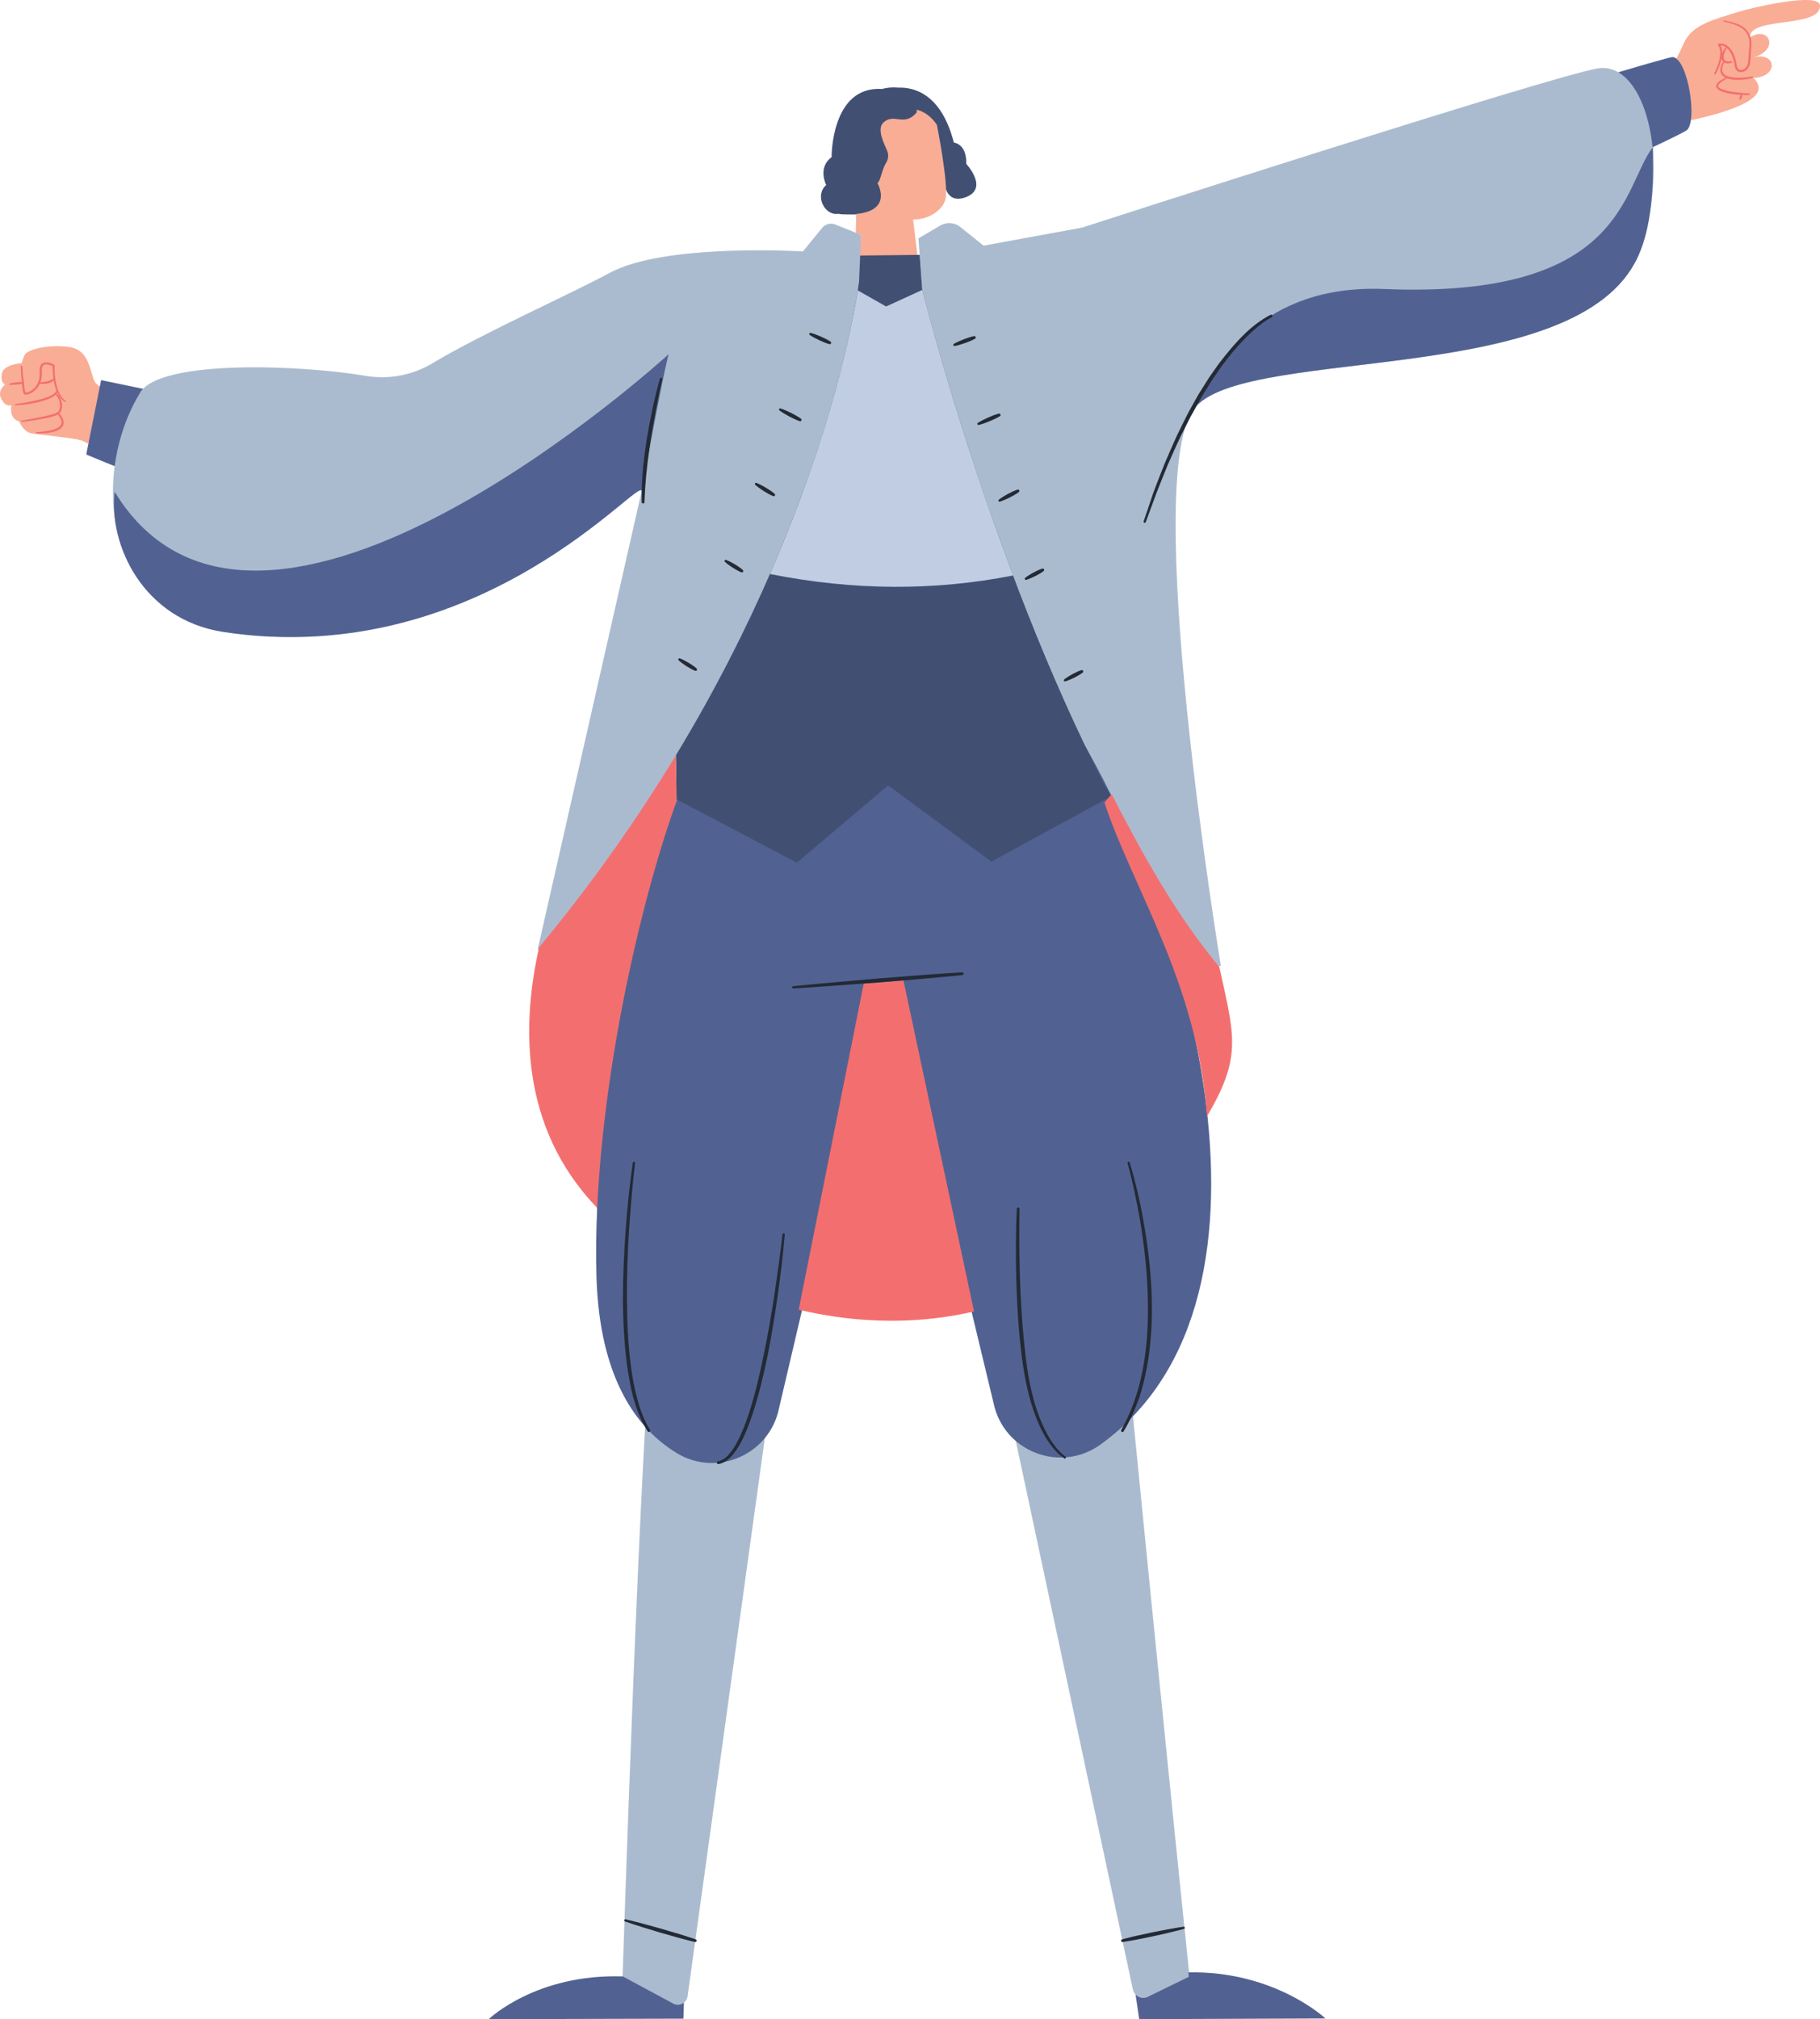 <?xml version="1.0" encoding="UTF-8"?><svg xmlns="http://www.w3.org/2000/svg" xmlns:xlink="http://www.w3.org/1999/xlink" height="500.0" preserveAspectRatio="xMidYMid meet" version="1.0" viewBox="0.0 0.0 450.9 500.0" width="450.9" zoomAndPan="magnify"><defs><clipPath id="a"><path d="M 0 0 L 450.898 0 L 450.898 110 L 0 110 Z M 0 0"/></clipPath></defs><g><g id="change1_1"><path d="M 395.848 16.938 C 383.926 18.926 268.078 56.359 268.078 56.359 L 243.684 60.832 L 237.918 56.211 C 236.492 55.066 234.508 54.926 232.934 55.852 L 227.539 59.031 L 228.473 71.57 C 228.473 71.57 231.926 104.332 250.934 142.352 C 257.391 159.512 265.137 177.875 274.031 195.094 C 273.789 220.93 288.254 240.055 302.473 239.191 C 302.473 239.191 281.984 115.402 296.391 100.504 C 310.793 85.602 392.742 96.031 405.777 62.879 C 409.301 53.922 410.277 44.285 409.387 36.152 C 414.199 26.195 407.344 17.945 401.312 18.125 C 399.668 17.055 397.828 16.609 395.848 16.938 Z M 213.469 69.965 L 213.324 58.16 L 206.945 55.59 C 205.789 55.129 204.469 55.465 203.684 56.43 L 198.922 62.258 C 198.922 62.258 164.652 60.148 150.992 67.598 C 141.996 72.504 119.277 82.645 107.188 89.926 C 102.203 92.93 96.32 94.043 90.582 93.07 C 74.121 90.289 39.777 89.051 34.777 97.148 C 29.504 98.355 25.488 107.84 28.41 115.383 C 25.965 133.641 33.805 153.469 57.375 156.746 C 116.227 164.941 159.402 116.855 158.941 121.734 L 133.238 234.973 C 141.738 248.145 160.379 222 167.199 187.586 C 176.938 171.656 184.684 156.449 190.832 142.57 C 217.488 104.355 213.469 69.965 213.469 69.965 Z M 265.223 192.012 C 265.223 192.012 282.738 374.938 295.324 495.43 L 284.348 494.473 C 282.832 495.176 281.055 494.309 280.672 492.684 L 225.242 233.109 L 214.441 239.812 L 193.707 325.609 L 170.363 494.227 C 170.191 495.914 168.398 496.918 166.871 496.18 L 154.059 494.945 C 154.059 494.945 158.816 346.098 162.168 322.633 C 164.98 302.949 174.855 192.664 174.855 192.664 L 265.223 192.012" fill="#abbbcf"/></g><g id="change2_1"><path d="M 158.941 121.734 C 158.941 121.734 163.875 94.512 165.645 87.711 C 165.645 87.711 64.328 180.59 28.406 121.785 C 26.828 134.648 35.285 153.461 55.387 156.5 C 119.457 166.184 159.402 116.855 158.941 121.734 Z M 414.258 14.145 C 413.57 14.215 408.586 15.633 400.926 17.895 C 405.383 20.488 408.504 27.605 409.414 36.469 C 409.441 36.457 409.469 36.445 409.492 36.434 C 401.82 46.418 402.688 74.023 342.949 71.57 C 312.742 70.332 301.047 89.887 295.516 101.625 C 295.797 101.207 296.082 100.82 296.391 100.504 C 310.793 85.602 390.906 95.996 405.777 63.625 C 410 54.438 409.52 42.328 409.5 36.43 C 414.367 34.141 417.473 32.602 417.938 32.195 C 418.457 31.75 418.777 30.824 418.938 29.621 C 425.184 23.41 417.941 17.117 415.648 14.785 C 415.207 14.336 414.738 14.098 414.258 14.145 Z M 34.777 97.148 C 34.961 96.848 35.199 96.566 35.465 96.289 C 29.145 94.984 25.051 94.129 25.051 94.129 C 25.051 94.129 24.785 95.453 24.695 95.895 C 19.539 101.73 21.922 109.773 21.922 109.773 L 21.367 112.547 C 21.367 112.547 24.02 113.664 28.414 115.445 C 29.289 108.863 31.484 102.48 34.777 97.148 Z M 263.504 175.93 C 246.629 177.055 175.703 182.078 175.703 182.078 C 167.645 190.137 139.434 238.77 147.934 299.516 C 147.684 305.102 147.617 310.598 147.766 315.926 C 148.469 341.445 157.879 353.828 167.605 359.789 C 177.633 365.93 190.715 360.184 193.016 348.652 L 216.574 248.25 L 221.879 246.48 L 246.172 347.531 C 248.727 359.512 262.754 364.863 272.68 357.688 C 323.598 320.871 293.398 222.055 263.504 175.93 Z M 166.871 496.18 L 154.469 489.508 C 154.469 489.508 154.473 489.469 154.473 489.418 C 132.801 488.652 121.078 500 121.078 500 L 169.309 499.879 L 169.434 495.887 C 168.738 496.434 167.766 496.609 166.871 496.18 Z M 328.391 499.828 L 282.234 500 L 281.336 493.887 C 282.086 494.672 283.273 494.969 284.348 494.473 L 294.527 489.508 C 294.488 489.145 294.449 488.781 294.414 488.418 C 315.742 487.957 328.391 499.828 328.391 499.828" fill="#516292"/></g><g id="change3_1"><path d="M 228.473 71.57 L 227.844 63.113 C 227.844 63.113 227.348 63.117 227.184 63.121 C 222.441 59.09 213.102 63.273 213.102 63.273 L 212.828 69.648 C 212.828 69.648 206.598 122.449 167.434 187.055 L 167.633 197.969 L 197.434 213.637 L 220.027 194.492 L 245.605 213.367 L 275.398 197.145 L 273.824 194.688 C 245.145 138.988 228.473 71.57 228.473 71.57 Z M 204.691 45.82 C 204.691 45.82 202.469 41.535 206.027 38.914 C 206.027 38.914 205.844 21.242 218.508 22.031 C 219.711 21.691 221.078 21.562 222.633 21.703 C 226.488 21.582 233.219 23.242 236.309 35.301 C 236.309 35.301 239.531 35.574 239.395 40.586 C 239.395 40.586 245.148 46.73 239.156 48.871 C 233.168 51.012 233.75 42.578 233.75 42.578 C 233.75 42.578 231.332 39.543 232.414 37.461 C 232.414 37.461 225.809 25.723 220.582 32.141 C 220.582 32.141 220.453 36.145 221.117 37.715 C 221.531 38.695 221 40.148 220.434 41.051 C 219.312 42.832 218.211 53.156 218.211 53.156 C 217.258 52.941 211.852 53.215 208.445 53.055 C 208.184 53.043 207.953 52.996 207.738 52.934 C 207.684 52.941 207.637 52.961 207.574 52.965 C 204.078 53.34 201.836 48.246 204.691 45.82" fill="#415072"/></g><g id="change4_1"><path d="M 250.992 142.504 C 231.539 146.336 211.469 146.277 190.75 142.137 C 206.301 106.504 211.301 79.633 212.504 71.91 L 219.531 75.895 L 228.523 71.777 C 229.23 74.59 237.172 105.805 250.992 142.504" fill="#c0cde3"/></g><g clip-path="url(#a)" id="change5_1"><path d="M 212.805 69.844 C 212.801 69.871 212.797 69.898 212.789 69.934 C 212.797 69.898 212.801 69.871 212.805 69.844 Z M 212.816 69.734 C 212.812 69.766 212.809 69.801 212.805 69.844 C 212.809 69.805 212.812 69.762 212.816 69.734 Z M 212.82 69.691 C 212.824 69.664 212.828 69.648 212.828 69.648 C 212.828 69.648 212.824 69.672 212.82 69.691 Z M 212.816 69.734 C 212.82 69.715 212.82 69.703 212.82 69.691 C 212.82 69.703 212.816 69.723 212.816 69.734 Z M 227.109 27.152 C 227.176 27.512 227.145 27.816 226.957 28.027 C 223.953 31.383 221.465 27.941 218.875 30.332 C 217.133 31.945 219.016 35.504 219.781 37.305 C 220.195 38.285 220.105 39.398 219.539 40.297 C 218.418 42.082 218.207 44.75 217.379 45.336 C 217.379 45.336 221.383 52.098 212.113 52.992 L 212.02 57.637 L 213.324 58.16 L 213.102 63.273 L 227.289 63.121 L 226.223 54.363 C 230.48 54.363 233.723 51.754 234.266 49.191 C 235.035 45.555 232.113 30.91 232.113 30.91 C 230.695 28.789 228.961 27.652 227.109 27.152 Z M 23.566 94.66 C 22.23 92.555 22.453 86.781 17.293 85.957 C 12.137 85.133 6.625 86.605 6.098 87.887 C 5.57 89.164 5.348 89.922 5.348 89.922 C 5.348 89.922 0.863 90.184 0.457 92.547 C 0.051 94.914 1.301 95.199 1.301 95.199 C 1.301 95.199 -0.844 96.723 0.375 98.902 C 1.598 101.086 2.848 100.273 2.848 100.273 C 2.848 100.273 1.996 103.543 4.777 104.391 C 4.777 104.391 5.715 106.789 7.539 107.254 C 9.363 107.723 19.391 108.426 20.641 109.262 C 20.859 109.406 21.316 109.621 21.902 109.875 L 24.742 95.672 C 24.188 95.332 23.773 94.988 23.566 94.66 Z M 433.559 9.258 C 438.281 6.203 441.027 12.328 434.379 14.223 C 439.984 12.688 440.93 18.961 434.402 19.309 C 439.934 24.57 426.684 28.027 418.91 29.805 C 419.598 25.27 417.828 16.406 415.336 14.508 C 415.906 13.434 416.492 12.168 417.199 10.613 C 419.301 6 424.75 4.809 431.02 2.84 C 433.438 2.082 450.848 -2.145 450.902 1.395 C 450.992 7.113 433.402 3.973 433.559 9.258" fill="#f9ad95"/></g><g id="change6_1"><path d="M 427.555 11.785 C 427.578 11.762 427.613 11.75 427.648 11.746 C 427.238 11.453 426.766 11.27 426.27 11.262 C 426.508 11.758 426.625 12.301 426.652 12.836 C 426.66 12.996 426.641 13.152 426.637 13.312 C 426.676 13.199 426.715 13.086 426.762 12.973 C 426.945 12.531 427.215 12.129 427.555 11.785 Z M 434.305 19.09 C 434.32 19.184 434.262 19.281 434.164 19.309 C 433.27 19.547 432.355 19.691 431.43 19.758 C 430.508 19.816 429.566 19.801 428.637 19.613 C 428.344 19.555 428.059 19.461 427.773 19.344 C 427.797 19.414 427.773 19.492 427.707 19.527 L 427.703 19.531 C 427.285 19.758 426.867 19.988 426.496 20.27 C 426.129 20.531 425.754 20.867 425.668 21.199 C 425.605 21.496 425.957 21.797 426.359 21.984 C 426.766 22.18 427.219 22.312 427.672 22.426 C 428.586 22.656 429.531 22.801 430.477 22.914 C 431.422 23.023 432.383 23.117 433.324 23.148 L 433.332 23.148 C 433.434 23.152 433.516 23.238 433.516 23.344 C 433.512 23.441 433.434 23.52 433.336 23.523 C 432.734 23.555 432.145 23.539 431.555 23.508 C 431.59 23.547 431.617 23.59 431.621 23.637 C 431.633 24.031 431.496 24.375 431.246 24.684 C 431.191 24.754 431.086 24.766 431.016 24.711 C 430.977 24.68 430.957 24.633 430.953 24.59 C 430.934 24.195 431.02 23.836 431.262 23.523 C 431.273 23.504 431.297 23.504 431.312 23.492 C 431.016 23.473 430.719 23.461 430.422 23.434 C 429.453 23.336 428.488 23.195 427.535 22.957 C 427.059 22.828 426.586 22.68 426.129 22.445 C 425.898 22.324 425.668 22.195 425.473 21.977 C 425.27 21.781 425.117 21.426 425.199 21.098 C 425.402 20.496 425.855 20.203 426.262 19.926 C 426.684 19.656 427.125 19.453 427.566 19.254 C 427.473 19.207 427.371 19.172 427.273 19.117 C 427.062 18.992 426.863 18.82 426.684 18.648 C 426.547 18.426 426.344 18.234 426.305 17.969 C 426.008 16.949 426.473 16.027 426.91 15.242 C 426.695 15.012 426.547 14.723 426.52 14.434 C 426.52 14.43 426.52 14.426 426.52 14.426 C 426.496 14.547 426.484 14.668 426.457 14.785 C 426.156 16.055 425.641 17.238 425.035 18.371 C 424.984 18.461 424.871 18.496 424.781 18.449 C 424.688 18.398 424.656 18.285 424.699 18.195 C 425.266 17.074 425.746 15.902 426.004 14.688 C 426.258 13.492 426.305 12.176 425.668 11.172 C 425.594 11.059 425.629 10.906 425.742 10.832 C 425.773 10.812 425.809 10.801 425.84 10.797 C 426.445 10.703 427.086 10.828 427.617 11.125 C 428.152 11.418 428.582 11.859 428.914 12.336 C 429.582 13.309 429.941 14.426 430.176 15.539 L 430.32 16.371 C 430.367 16.609 430.449 16.836 430.594 17.004 C 430.871 17.344 431.379 17.41 431.824 17.234 C 432.27 17.062 432.641 16.684 432.855 16.23 C 433.09 15.773 433.105 15.27 433.141 14.691 C 433.215 13.57 433.348 12.453 433.406 11.352 C 433.484 10.246 433.344 9.176 432.754 8.258 C 432.199 7.34 431.277 6.711 430.27 6.297 C 429.258 5.871 428.172 5.605 427.086 5.355 C 427.004 5.336 426.949 5.254 426.969 5.172 C 426.984 5.09 427.066 5.039 427.148 5.055 C 428.246 5.277 429.352 5.516 430.418 5.93 C 431.477 6.328 432.508 7.016 433.129 8.023 C 433.309 8.32 433.457 8.637 433.578 8.961 C 433.609 9.039 433.629 9.125 433.652 9.207 C 433.699 9.352 433.758 9.492 433.785 9.648 C 433.898 10.227 433.902 10.805 433.883 11.371 C 433.836 12.504 433.715 13.613 433.648 14.723 C 433.621 15.254 433.609 15.898 433.332 16.457 C 433.074 17.012 432.621 17.504 432.02 17.742 C 431.445 17.992 430.621 17.91 430.18 17.352 C 429.957 17.09 429.848 16.77 429.793 16.461 L 429.652 15.645 C 429.434 14.574 429.094 13.516 428.492 12.633 C 428.305 12.344 428.07 12.09 427.812 11.875 C 427.816 11.914 427.809 11.957 427.785 11.988 C 427.535 12.344 427.348 12.738 427.211 13.145 C 427.086 13.547 426.992 13.977 427.059 14.355 C 427.117 14.734 427.324 15.012 427.684 15.129 C 428.047 15.25 428.484 15.219 428.918 15.184 L 428.934 15.18 C 429.039 15.172 429.133 15.25 429.141 15.355 C 429.148 15.449 429.086 15.531 428.996 15.551 C 428.539 15.664 428.055 15.766 427.531 15.629 C 427.398 15.598 427.27 15.539 427.152 15.465 C 426.801 16.234 426.5 17.086 426.758 17.809 C 427.012 18.57 427.914 18.914 428.746 19.078 C 429.602 19.254 430.508 19.277 431.398 19.238 C 432.297 19.195 433.195 19.102 434.078 18.941 C 434.184 18.922 434.281 18.984 434.305 19.09 Z M 13.234 93.715 C 13.094 92.703 13.027 91.684 13.039 90.66 C 12.41 90.367 11.668 90.141 11.066 90.297 C 10.418 90.453 10.305 91.266 10.371 92.012 C 10.438 92.898 10.32 93.824 10.004 94.676 C 10.551 94.613 11.098 94.555 11.617 94.438 C 11.918 94.379 12.215 94.293 12.484 94.18 C 12.758 94.07 13.016 93.938 13.203 93.738 L 13.215 93.727 C 13.219 93.719 13.23 93.719 13.234 93.715 Z M 16.27 99.32 C 16.34 99.367 16.359 99.465 16.309 99.535 C 16.262 99.605 16.168 99.621 16.098 99.574 C 15.395 99.102 14.84 98.438 14.441 97.707 C 14.348 97.539 14.281 97.359 14.203 97.188 C 14.148 97.289 14.082 97.387 14.012 97.477 C 14.547 97.855 14.871 98.41 15.09 98.977 C 15.316 99.578 15.418 100.227 15.371 100.887 C 15.336 101.41 15.117 102.008 14.68 102.402 C 15.195 102.984 15.695 103.645 15.77 104.531 C 15.809 105.02 15.602 105.539 15.266 105.875 C 14.934 106.219 14.535 106.453 14.129 106.629 C 13.305 106.961 12.457 107.133 11.605 107.227 C 10.754 107.32 9.906 107.344 9.051 107.301 C 8.965 107.297 8.898 107.223 8.902 107.137 C 8.906 107.059 8.977 106.996 9.055 106.992 C 9.887 106.957 10.723 106.871 11.543 106.75 C 12.359 106.617 13.176 106.449 13.91 106.129 C 14.637 105.82 15.301 105.285 15.25 104.551 C 15.223 103.891 14.812 103.238 14.367 102.645 C 13.773 102.961 13.195 103.113 12.602 103.27 C 10.199 103.855 7.777 104.215 5.34 104.484 C 5.254 104.492 5.18 104.43 5.168 104.348 C 5.16 104.266 5.219 104.191 5.297 104.176 L 8.902 103.523 C 10.098 103.285 11.297 103.059 12.465 102.742 C 13.039 102.59 13.645 102.422 14.117 102.168 C 14.574 101.926 14.793 101.387 14.848 100.832 C 14.906 100.273 14.836 99.68 14.645 99.133 C 14.473 98.598 14.188 98.074 13.762 97.758 C 13.66 97.852 13.559 97.941 13.453 98.02 C 13.051 98.316 12.617 98.535 12.176 98.734 C 11.289 99.113 10.371 99.375 9.449 99.598 C 7.598 100.012 5.723 100.277 3.832 100.383 C 3.75 100.387 3.676 100.32 3.672 100.234 C 3.668 100.152 3.73 100.086 3.805 100.07 C 5.656 99.801 7.512 99.508 9.32 99.066 C 10.227 98.848 11.125 98.598 11.973 98.254 C 12.398 98.082 12.812 97.887 13.176 97.637 C 13.543 97.395 13.859 97.086 13.98 96.711 C 13.812 96.277 13.664 95.836 13.551 95.387 C 13.453 94.992 13.371 94.594 13.301 94.195 C 12.879 94.66 12.27 94.852 11.727 94.969 C 11.105 95.078 10.488 95.098 9.871 95.023 C 9.609 95.602 9.246 96.133 8.77 96.574 C 8.152 97.141 7.426 97.594 6.531 97.715 C 6.418 97.723 6.297 97.73 6.137 97.684 C 6.066 97.672 5.934 97.586 5.887 97.496 C 5.844 97.422 5.82 97.363 5.805 97.309 C 5.73 97.09 5.695 96.891 5.66 96.691 C 5.59 96.289 5.539 95.895 5.492 95.496 C 5.473 95.332 5.465 95.164 5.445 95 C 4.449 95.223 3.438 95.309 2.41 95.293 C 2.324 95.289 2.258 95.219 2.258 95.133 C 2.262 95.059 2.309 95 2.375 94.984 C 3.375 94.738 4.383 94.598 5.41 94.594 C 5.285 93.309 5.199 92.02 5.129 90.73 C 5.121 90.629 5.199 90.539 5.305 90.531 C 5.406 90.527 5.496 90.605 5.504 90.711 C 5.633 92.289 5.789 93.871 5.973 95.438 C 6.02 95.828 6.074 96.223 6.145 96.602 C 6.18 96.789 6.219 96.984 6.273 97.145 C 6.281 97.176 6.293 97.195 6.301 97.211 C 6.336 97.219 6.41 97.223 6.488 97.215 C 7.18 97.121 7.879 96.707 8.414 96.199 C 9.523 95.16 9.945 93.57 9.824 92.047 C 9.797 91.645 9.789 91.203 9.934 90.766 C 10.055 90.328 10.453 89.898 10.922 89.789 C 11.855 89.59 12.656 89.922 13.402 90.277 C 13.488 90.32 13.535 90.406 13.535 90.492 L 13.531 90.508 C 13.48 92.102 13.605 93.73 13.973 95.285 C 14.355 96.812 14.977 98.391 16.27 99.32 Z M 275.398 196.66 L 273.629 198.75 C 280.75 220.219 296.711 243.473 299.023 276.43 C 307.754 261.695 305.844 256.555 302.074 239.41 C 291.844 227.156 283.723 212.824 275.398 196.66 Z M 167.434 187.055 C 158.121 202.414 146.949 218.441 133.555 234.586 C 129.488 252.641 128.273 278.719 147.957 299.113 C 149.68 261.754 159.488 220.516 167.77 198.043 L 167.633 197.969 Z M 270.359 187.781 C 270.391 187.844 270.422 187.902 270.449 187.965 C 270.418 187.898 270.387 187.832 270.355 187.766 C 270.355 187.77 270.359 187.777 270.359 187.781 Z M 265.566 177.656 L 265.578 177.656 C 265.223 176.883 264.859 176.105 264.508 175.328 C 264.859 176.105 265.211 176.883 265.566 177.656 Z M 223.828 242.773 L 241.312 324.758 C 228.172 327.801 213.547 327.98 198.051 324.371 C 197.992 324.355 197.934 324.34 197.871 324.324 L 213.992 243.551 L 217.496 243.293 L 223.828 242.773" fill="#f36f6f"/></g><g id="change7_1"><path d="M 170.602 164.125 C 169.902 163.727 169.203 163.328 168.434 163.039 C 168.328 163.004 168.203 163.027 168.121 163.113 C 168.016 163.23 168.023 163.414 168.141 163.52 C 168.742 164.074 169.414 164.52 170.082 164.969 C 170.77 165.391 171.457 165.812 172.219 166.105 C 172.352 166.156 172.504 166.125 172.605 166.016 C 172.734 165.871 172.723 165.652 172.578 165.52 C 171.973 164.973 171.285 164.551 170.602 164.125 Z M 181.531 140.578 C 182.219 141 182.906 141.422 183.668 141.719 C 183.801 141.766 183.953 141.734 184.055 141.625 C 184.184 141.48 184.172 141.262 184.031 141.133 C 183.422 140.582 182.738 140.16 182.055 139.734 C 181.352 139.34 180.652 138.938 179.883 138.648 C 179.777 138.609 179.652 138.637 179.57 138.723 C 179.465 138.84 179.473 139.023 179.59 139.129 C 180.191 139.684 180.863 140.133 181.531 140.578 Z M 189.234 121.617 C 189.98 122.07 190.727 122.531 191.551 122.859 C 191.684 122.914 191.84 122.883 191.941 122.766 C 192.066 122.621 192.055 122.402 191.91 122.273 C 191.242 121.688 190.496 121.23 189.754 120.77 C 188.992 120.34 188.23 119.906 187.402 119.582 C 187.297 119.539 187.168 119.566 187.086 119.656 C 186.98 119.773 186.992 119.957 187.109 120.059 C 187.773 120.652 188.504 121.133 189.234 121.617 Z M 198.516 104.172 C 198.629 104.016 198.594 103.797 198.441 103.684 C 197.668 103.117 196.828 102.684 195.988 102.246 C 195.133 101.844 194.281 101.434 193.367 101.137 C 193.258 101.102 193.129 101.141 193.055 101.238 C 192.957 101.367 192.984 101.547 193.109 101.637 C 193.879 102.211 194.707 102.672 195.535 103.129 C 196.375 103.559 197.215 103.992 198.125 104.297 C 198.266 104.34 198.422 104.297 198.516 104.172 Z M 202.973 84.25 C 203.785 84.617 204.602 84.988 205.477 85.219 C 205.617 85.258 205.77 85.203 205.855 85.078 C 205.965 84.918 205.922 84.699 205.762 84.594 C 205.008 84.086 204.195 83.719 203.383 83.348 C 202.555 83.004 201.73 82.66 200.852 82.434 C 200.738 82.406 200.613 82.449 200.543 82.551 C 200.453 82.68 200.488 82.859 200.617 82.945 C 201.367 83.461 202.172 83.855 202.973 84.25 Z M 267.922 165.941 C 267.141 166.18 266.426 166.555 265.711 166.926 C 265.008 167.324 264.309 167.723 263.668 168.23 C 263.578 168.301 263.535 168.422 263.57 168.539 C 263.613 168.688 263.773 168.777 263.926 168.73 C 264.715 168.496 265.441 168.148 266.168 167.805 C 266.883 167.43 267.594 167.055 268.238 166.551 C 268.348 166.465 268.402 166.316 268.359 166.176 C 268.301 165.988 268.105 165.887 267.922 165.941 Z M 254.242 143.59 C 255.027 143.355 255.758 143.008 256.484 142.66 C 257.195 142.285 257.91 141.914 258.555 141.406 C 258.664 141.32 258.719 141.172 258.676 141.031 C 258.617 140.848 258.422 140.742 258.234 140.801 C 257.453 141.039 256.738 141.41 256.023 141.781 C 255.324 142.18 254.621 142.578 253.98 143.09 C 253.895 143.16 253.852 143.277 253.887 143.395 C 253.93 143.547 254.09 143.633 254.242 143.59 Z M 252.527 121.469 C 252.473 121.285 252.273 121.184 252.09 121.242 C 251.246 121.512 250.469 121.918 249.691 122.316 C 248.93 122.75 248.168 123.176 247.465 123.719 C 247.371 123.789 247.328 123.914 247.363 124.031 C 247.41 124.18 247.57 124.266 247.723 124.219 C 248.57 123.953 249.359 123.574 250.148 123.199 C 250.926 122.793 251.699 122.387 252.406 121.852 C 252.523 121.766 252.574 121.613 252.527 121.469 Z M 247.883 102.672 C 247.836 102.484 247.645 102.375 247.457 102.422 C 246.531 102.656 245.66 103.027 244.789 103.398 C 243.934 103.801 243.074 104.195 242.266 104.715 C 242.168 104.777 242.113 104.898 242.145 105.02 C 242.184 105.176 242.336 105.266 242.488 105.23 C 243.422 105.004 244.301 104.656 245.184 104.309 C 246.051 103.934 246.918 103.562 247.727 103.051 C 247.852 102.973 247.918 102.824 247.883 102.672 Z M 241.328 83.23 C 240.438 83.402 239.598 83.711 238.762 84.02 C 237.934 84.359 237.105 84.695 236.32 85.152 C 236.223 85.211 236.16 85.328 236.184 85.449 C 236.215 85.605 236.359 85.711 236.516 85.68 C 237.41 85.516 238.258 85.23 239.105 84.949 C 239.941 84.637 240.781 84.328 241.566 83.875 C 241.691 83.805 241.766 83.656 241.734 83.508 C 241.699 83.32 241.516 83.195 241.328 83.23 Z M 238.367 240.773 C 234.871 240.984 231.379 241.227 227.891 241.484 L 217.418 242.309 L 206.957 243.227 C 203.469 243.52 199.98 243.852 196.496 244.207 C 196.348 244.223 196.238 244.352 196.246 244.504 C 196.254 244.66 196.391 244.777 196.543 244.77 C 200.039 244.559 203.531 244.332 207.023 244.062 L 213.992 243.551 L 217.496 243.293 L 223.828 242.773 L 227.965 242.434 C 231.453 242.129 234.938 241.805 238.426 241.457 C 238.605 241.438 238.742 241.281 238.73 241.094 C 238.723 240.906 238.559 240.762 238.367 240.773 Z M 263.934 360.645 C 262.902 359.941 261.988 358.93 261.207 357.887 C 260.426 356.828 259.715 355.711 259.125 354.527 C 257.902 352.184 256.98 349.684 256.242 347.137 C 254.777 342.027 254.117 336.711 253.621 331.398 C 253.117 326.082 252.805 320.746 252.656 315.402 C 252.527 310.059 252.488 304.707 252.594 299.363 C 252.598 299.18 252.449 299.02 252.266 299.012 C 252.074 299.004 251.914 299.148 251.906 299.34 C 251.785 302.02 251.719 304.699 251.684 307.383 C 251.672 310.062 251.691 312.742 251.746 315.426 C 251.871 320.785 252.121 326.148 252.641 331.492 C 253.188 336.824 253.898 342.184 255.438 347.371 C 256.219 349.953 257.172 352.496 258.461 354.883 C 259.098 356.082 259.855 357.215 260.684 358.289 C 261.461 359.262 262.297 360.164 263.348 360.906 C 263.453 360.98 263.551 361.062 263.66 361.137 C 263.785 361.219 263.957 361.184 264.043 361.059 C 264.082 361 264.09 360.93 264.082 360.867 C 264.074 360.789 264.039 360.715 263.969 360.668 Z M 278.379 354.438 C 279.164 353.133 279.867 351.781 280.508 350.398 C 280.57 350.258 280.633 350.109 280.695 349.965 C 281.18 348.891 281.629 347.805 282.023 346.699 C 282.996 344.012 283.641 341.223 284.172 338.426 C 284.699 335.625 285.004 332.789 285.195 329.949 C 285.387 327.113 285.438 324.266 285.348 321.426 C 285.188 315.738 284.559 310.086 283.656 304.48 C 282.742 298.879 281.527 293.336 279.895 287.887 C 279.852 287.742 279.695 287.656 279.551 287.699 C 279.398 287.738 279.312 287.895 279.355 288.047 L 279.355 288.051 C 280.113 290.762 280.742 293.523 281.309 296.285 C 281.891 299.047 282.402 301.824 282.828 304.613 C 283.676 310.191 284.25 315.816 284.359 321.449 C 284.508 327.074 284.258 332.73 283.277 338.266 C 282.43 343.086 281.008 347.824 278.809 352.188 C 278.484 352.828 278.145 353.461 277.789 354.086 L 277.785 354.094 C 277.691 354.254 277.746 354.461 277.906 354.555 C 278.07 354.652 278.281 354.602 278.379 354.438 Z M 194.18 305.398 C 194.023 305.383 193.887 305.492 193.867 305.648 C 193.289 310.633 192.598 315.613 191.863 320.578 C 191.105 325.539 190.25 330.488 189.227 335.398 C 188.215 340.309 187.098 345.207 185.555 349.961 C 184.773 352.332 183.898 354.676 182.75 356.871 C 182.184 357.969 181.539 359.027 180.758 359.949 C 179.988 360.875 179.012 361.656 177.891 361.867 L 177.875 361.867 C 177.699 361.902 177.586 362.062 177.602 362.238 C 177.602 362.246 177.598 362.254 177.602 362.262 C 177.633 362.449 177.809 362.574 177.996 362.547 C 178.551 362.453 179.059 362.254 179.523 361.988 C 180.227 361.59 180.832 361.039 181.34 360.461 C 182.203 359.484 182.902 358.395 183.508 357.273 C 184.711 355.016 185.613 352.641 186.414 350.246 C 188.004 345.441 189.184 340.531 190.195 335.594 C 191.172 330.652 191.98 325.684 192.691 320.699 C 193.406 315.719 193.992 310.719 194.43 305.703 C 194.441 305.551 194.328 305.414 194.18 305.398 Z M 159.676 353.102 C 159.727 353.195 159.781 353.281 159.832 353.375 C 160.039 353.734 160.234 354.098 160.461 354.449 C 160.562 354.609 160.773 354.656 160.934 354.555 C 160.953 354.543 160.957 354.512 160.977 354.496 C 161.086 354.387 161.129 354.219 161.039 354.082 L 161.035 354.07 C 159.562 351.742 158.613 349.105 157.887 346.434 C 157.141 343.758 156.668 341.004 156.297 338.242 C 155.559 332.711 155.355 327.109 155.324 321.52 C 155.281 315.926 155.484 310.328 155.832 304.738 C 156.211 299.152 156.68 293.566 157.328 288.008 C 157.348 287.855 157.242 287.715 157.09 287.691 C 156.938 287.672 156.797 287.777 156.773 287.93 C 155.973 293.496 155.398 299.078 154.996 304.684 C 154.598 310.285 154.344 315.898 154.34 321.523 C 154.359 327.145 154.625 332.777 155.395 338.363 C 156.117 343.402 157.156 348.562 159.676 353.102 Z M 172.352 480.234 C 172.336 480.227 172.316 480.223 172.305 480.219 C 170.891 479.738 169.473 479.285 168.051 478.852 L 163.723 477.574 L 159.367 476.375 C 157.914 475.984 156.453 475.617 154.992 475.266 C 154.965 475.262 154.945 475.273 154.922 475.273 C 154.809 475.277 154.695 475.336 154.656 475.449 C 154.609 475.594 154.688 475.758 154.836 475.805 C 154.855 475.812 154.879 475.82 154.902 475.828 C 156.305 476.305 157.711 476.77 159.125 477.211 L 163.445 478.527 L 167.785 479.762 C 169.238 480.16 170.695 480.539 172.16 480.895 C 172.176 480.898 172.191 480.887 172.211 480.887 C 172.363 480.898 172.516 480.82 172.566 480.668 C 172.629 480.488 172.531 480.293 172.352 480.234 Z M 293.238 477.105 C 293.227 477.105 293.219 477.098 293.207 477.098 C 291.93 477.297 290.652 477.508 289.383 477.746 C 288.105 477.973 286.844 478.238 285.57 478.484 L 281.781 479.301 C 280.52 479.59 279.266 479.895 278.016 480.227 C 278.012 480.227 278.012 480.227 278.012 480.227 C 277.848 480.273 277.734 480.438 277.762 480.613 C 277.789 480.801 277.969 480.93 278.152 480.898 C 278.156 480.898 278.156 480.898 278.156 480.898 C 279.434 480.699 280.707 480.477 281.977 480.23 L 285.777 479.457 C 287.035 479.168 288.305 478.902 289.559 478.598 C 290.809 478.305 292.055 477.988 293.297 477.656 C 293.305 477.652 293.312 477.652 293.324 477.648 C 293.461 477.613 293.551 477.477 293.527 477.336 C 293.508 477.191 293.379 477.102 293.238 477.105 Z M 159.301 124.68 C 159.488 124.684 159.648 124.535 159.656 124.348 L 159.656 124.344 C 159.809 120.004 160.246 115.68 160.855 111.375 C 160.965 110.594 161.07 109.809 161.191 109.027 C 161.574 106.484 162.031 103.953 162.504 101.426 C 162.988 98.902 163.492 96.375 164.055 93.867 C 164.086 93.723 164.004 93.574 163.859 93.531 C 163.707 93.488 163.555 93.578 163.512 93.727 C 162.102 98.707 161.055 103.77 160.211 108.875 C 159.812 111.43 159.488 113.996 159.246 116.574 C 159.109 118.215 159.02 119.855 158.984 121.5 C 158.961 122.445 158.953 123.395 158.969 124.344 C 158.973 124.523 159.117 124.672 159.301 124.68 Z M 315.074 78.566 C 315.074 78.57 315.07 78.57 315.066 78.57 L 315.023 78.594 C 313.953 79.117 312.91 79.875 311.938 80.641 C 310.953 81.41 310.043 82.277 309.125 83.129 C 307.355 84.91 305.645 86.766 304.125 88.773 C 303.348 89.762 302.574 90.754 301.875 91.809 C 301.168 92.852 300.402 93.855 299.766 94.945 L 297.77 98.156 L 296.535 100.363 L 295.922 101.465 C 295.281 102.551 294.703 103.676 294.141 104.805 L 293.684 105.711 L 292.43 108.188 C 291.379 110.484 290.312 112.777 289.312 115.102 C 288.375 117.449 287.395 119.781 286.492 122.145 L 283.867 129.273 L 283.863 129.281 C 283.809 129.43 283.648 129.504 283.504 129.449 C 283.359 129.395 283.285 129.238 283.336 129.094 L 285.785 121.883 C 286.656 119.496 287.625 117.148 288.543 114.777 C 289.523 112.434 290.57 110.117 291.605 107.797 L 293.297 104.375 C 293.848 103.23 294.422 102.094 295.055 100.988 L 296.922 97.656 L 298.961 94.422 C 299.613 93.328 300.391 92.316 301.113 91.266 C 301.824 90.211 302.613 89.207 303.41 88.211 C 306.602 84.25 310.094 80.391 314.758 77.961 C 314.895 77.887 315.055 77.922 315.156 78.023 C 315.18 78.051 315.203 78.074 315.223 78.105 C 315.309 78.273 315.242 78.48 315.074 78.566" fill="#232a35"/></g></g></svg>